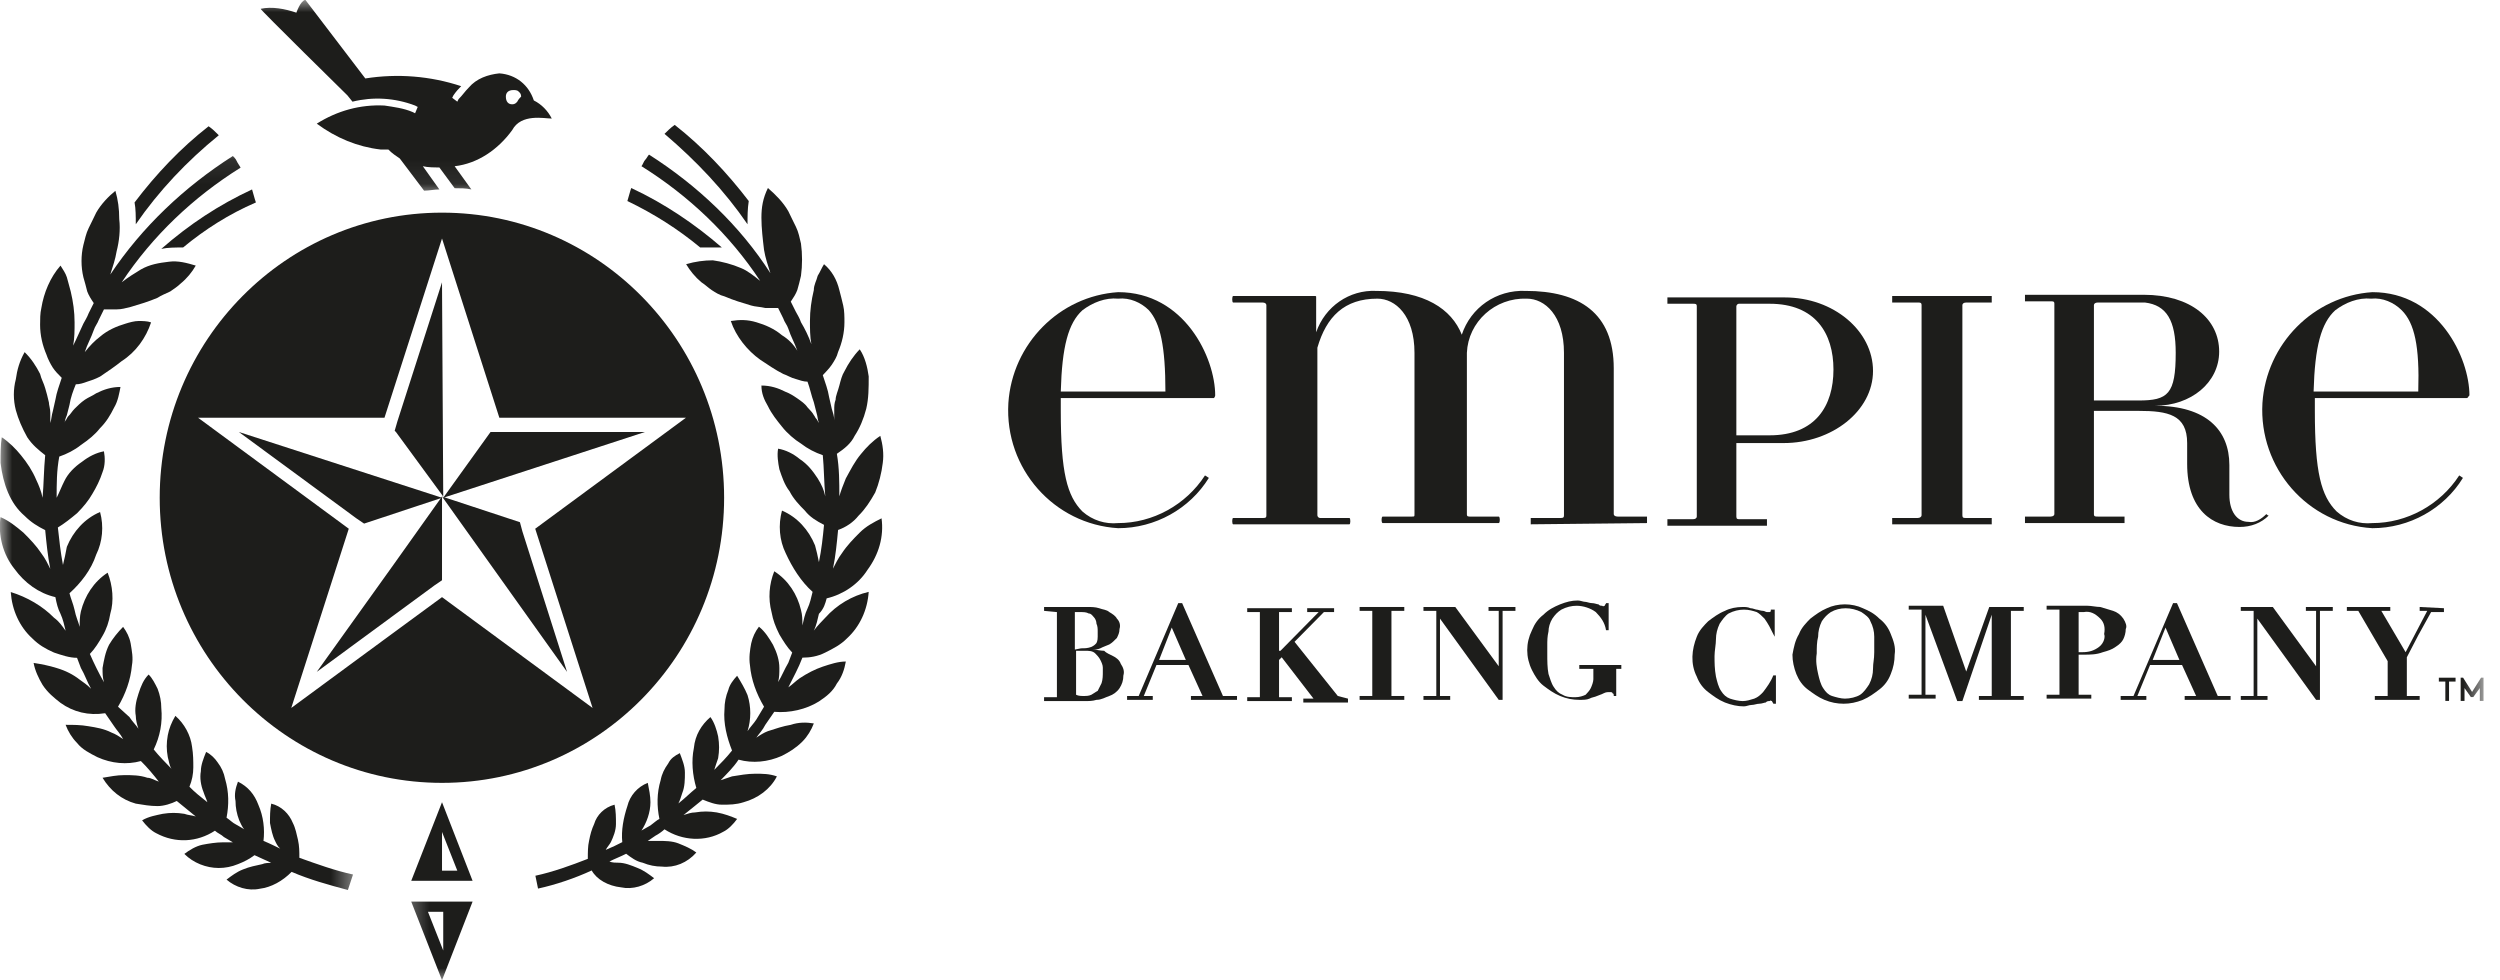 <?xml version="1.0"?>
<svg xmlns="http://www.w3.org/2000/svg" width="102" height="40" viewBox="0 0 102 40" fill="none">
<mask id="mask0_1_834" style="mask-type:luminance" maskUnits="userSpaceOnUse" x="9" y="0" width="15" height="8">
<path d="M9.035 0H23.732V7.923H9.035V0Z" fill="white"/>
</mask>
<g mask="url(#mask0_1_834)">
<path d="M22.512 4.837C22.354 4.521 22.095 4.256 21.78 4.098C21.572 3.466 21.055 3.043 20.373 2.993C19.907 3.043 19.44 3.201 19.125 3.574C18.967 3.732 18.866 3.89 18.708 4.047L18.658 4.148L18.45 3.99L18.5 3.89C18.608 3.732 18.708 3.624 18.816 3.516C17.56 3.1 16.211 2.993 14.905 3.201L12.458 -0.007C12.25 0.043 12.092 0.517 12.092 0.517C11.625 0.359 11.101 0.258 10.635 0.359C10.578 0.359 14.173 3.89 14.173 3.89L14.381 4.148C15.221 3.94 16.103 3.99 16.936 4.306L17.043 4.363L16.936 4.621L16.835 4.571C16.469 4.413 16.053 4.363 15.687 4.306C14.697 4.256 13.757 4.521 12.924 5.045C13.707 5.626 14.589 5.992 15.529 6.1C15.637 6.1 15.737 6.1 15.845 6.1C15.996 6.258 16.154 6.358 16.311 6.466L17.302 7.779C17.51 7.779 17.718 7.729 17.926 7.729L17.252 6.782C17.46 6.832 17.718 6.832 17.926 6.832L18.55 7.679C18.759 7.679 19.024 7.679 19.232 7.729L18.55 6.782C19.491 6.674 20.323 6.1 20.897 5.31C21.263 4.621 22.203 4.837 22.512 4.837C22.512 4.887 22.512 4.887 22.512 4.837ZM21.105 4.148C21.055 4.205 21.005 4.256 20.897 4.256C20.739 4.256 20.639 4.148 20.639 3.94C20.639 3.782 20.739 3.674 20.947 3.674C21.005 3.674 21.105 3.674 21.155 3.732C21.213 3.782 21.263 3.832 21.263 3.94C21.213 3.99 21.155 4.047 21.105 4.148Z" fill="#1D1D1B"/>
</g>
<path d="M5.54 9.15C6.48 7.786 7.628 6.573 8.927 5.518C8.769 5.361 8.669 5.26 8.511 5.152C7.363 6.049 6.372 7.097 5.49 8.26C5.54 8.518 5.54 8.834 5.54 9.15Z" fill="#1D1D1B"/>
<path d="M7.47 10.097C8.353 9.365 9.343 8.733 10.441 8.26C10.384 8.102 10.334 7.887 10.284 7.729C8.927 8.36 7.729 9.15 6.581 10.154C6.846 10.097 7.155 10.097 7.47 10.097Z" fill="#1D1D1B"/>
<mask id="mask1_1_834" style="mask-type:luminance" maskUnits="userSpaceOnUse" x="0" y="6" width="15" height="32">
<path d="M0 6.085H14.546V37.316H0V6.085Z" fill="white"/>
</mask>
<g mask="url(#mask1_1_834)">
<path d="M14.403 35.68C13.671 35.522 12.939 35.257 12.214 34.998C12.214 34.733 12.214 34.525 12.156 34.259C12.106 34.051 12.056 33.785 11.948 33.577C11.798 33.204 11.482 32.888 11.066 32.788C11.015 33.046 11.015 33.312 11.015 33.577C11.066 33.836 11.116 34.101 11.223 34.309C11.274 34.417 11.324 34.525 11.432 34.625C11.223 34.525 11.015 34.417 10.75 34.309C10.807 33.836 10.75 33.312 10.542 32.838C10.384 32.415 10.126 32.099 9.709 31.891C9.609 32.157 9.551 32.415 9.609 32.68C9.609 32.946 9.659 33.204 9.76 33.47C9.817 33.577 9.867 33.735 9.968 33.836L9.609 33.628C9.501 33.577 9.401 33.47 9.243 33.362C9.343 32.838 9.343 32.314 9.185 31.783C9.135 31.525 9.035 31.31 8.877 31.102C8.769 30.944 8.619 30.786 8.41 30.678C8.303 30.944 8.195 31.209 8.195 31.468C8.145 31.733 8.195 32.049 8.303 32.314C8.353 32.472 8.41 32.573 8.461 32.731C8.195 32.523 7.937 32.314 7.729 32.099C7.836 31.841 7.887 31.575 7.887 31.31C7.887 31.051 7.887 30.786 7.836 30.47C7.779 29.996 7.521 29.523 7.155 29.207C6.997 29.473 6.896 29.731 6.846 29.996C6.789 30.312 6.789 30.578 6.846 30.893C6.896 31.051 6.896 31.209 6.997 31.367C6.738 31.102 6.48 30.836 6.272 30.578C6.53 30.047 6.638 29.473 6.581 28.891C6.581 28.626 6.53 28.36 6.43 28.102C6.322 27.887 6.222 27.678 6.064 27.521C5.856 27.729 5.748 27.994 5.648 28.31C5.54 28.626 5.49 28.942 5.54 29.207C5.54 29.365 5.59 29.573 5.648 29.731C5.54 29.573 5.382 29.415 5.282 29.257L4.815 28.834C5.124 28.31 5.332 27.729 5.382 27.155C5.44 26.839 5.382 26.573 5.332 26.258C5.282 25.992 5.174 25.784 5.023 25.576C4.815 25.784 4.6 26.049 4.449 26.308C4.291 26.624 4.241 26.939 4.184 27.255C4.184 27.47 4.184 27.628 4.241 27.836C4.033 27.47 3.825 27.047 3.667 26.681C3.875 26.466 4.033 26.207 4.184 25.942C4.342 25.676 4.449 25.361 4.499 25.045C4.657 24.521 4.6 23.89 4.392 23.366C3.825 23.732 3.459 24.313 3.301 24.944C3.251 25.152 3.251 25.361 3.251 25.576C3.193 25.361 3.093 25.152 3.043 24.887C2.985 24.629 2.885 24.413 2.835 24.205C3.301 23.782 3.717 23.258 3.925 22.627C4.184 22.103 4.241 21.471 4.083 20.89C3.459 21.155 2.985 21.679 2.727 22.311C2.677 22.576 2.626 22.835 2.569 23.05C2.469 22.519 2.418 22.045 2.361 21.521C2.626 21.363 2.885 21.155 3.143 20.94C3.402 20.682 3.617 20.416 3.767 20.151C3.925 19.892 4.083 19.577 4.184 19.261C4.291 18.995 4.291 18.68 4.241 18.414C3.925 18.471 3.617 18.629 3.351 18.837C3.043 19.046 2.777 19.311 2.626 19.627C2.519 19.835 2.418 20.101 2.311 20.309C2.311 19.735 2.311 19.203 2.418 18.629C2.727 18.522 3.043 18.364 3.301 18.156C3.617 17.941 3.875 17.732 4.083 17.467C4.342 17.209 4.499 16.943 4.657 16.627C4.815 16.362 4.865 16.046 4.916 15.788C4.55 15.788 4.241 15.888 3.925 16.046C3.767 16.154 3.617 16.204 3.459 16.311C3.301 16.419 3.143 16.577 3.043 16.677C2.935 16.785 2.885 16.893 2.777 16.993C2.727 17.051 2.727 17.101 2.677 17.151C2.626 17.209 2.626 17.309 2.626 17.366C2.626 17.209 2.677 17.051 2.727 16.943L2.835 16.52C2.885 16.204 2.985 15.945 3.093 15.68C3.251 15.68 3.402 15.63 3.559 15.572C3.717 15.522 3.875 15.472 4.083 15.364C4.392 15.156 4.708 14.941 4.966 14.733C5.54 14.367 5.956 13.786 6.164 13.154C6.014 13.097 5.798 13.097 5.648 13.097C5.49 13.097 5.282 13.154 5.124 13.204C4.758 13.312 4.392 13.47 4.083 13.735C3.875 13.893 3.667 14.101 3.459 14.367C3.559 14.051 3.717 13.786 3.825 13.47C3.875 13.312 3.976 13.204 4.033 13.046L4.241 12.623C4.392 12.623 4.6 12.623 4.758 12.623C4.966 12.623 5.124 12.573 5.332 12.523C5.698 12.415 6.064 12.307 6.43 12.149C6.581 12.049 6.738 11.991 6.947 11.891C7.104 11.783 7.262 11.676 7.363 11.575C7.628 11.36 7.836 11.102 7.987 10.836C7.628 10.728 7.262 10.628 6.896 10.678C6.48 10.728 6.114 10.786 5.748 10.994C5.49 11.152 5.231 11.31 4.966 11.518C6.222 9.623 7.887 8.045 9.817 6.839C9.76 6.731 9.709 6.681 9.659 6.573C9.609 6.466 9.551 6.416 9.501 6.365C7.521 7.628 5.798 9.257 4.499 11.202C4.6 10.886 4.708 10.57 4.758 10.255C4.865 9.839 4.916 9.365 4.865 8.942C4.865 8.518 4.815 8.152 4.708 7.786C4.449 7.994 4.133 8.31 3.925 8.676C3.825 8.891 3.717 9.099 3.617 9.308C3.509 9.523 3.459 9.781 3.402 9.996C3.301 10.413 3.301 10.886 3.402 11.31C3.459 11.518 3.509 11.676 3.559 11.891C3.617 12.049 3.717 12.207 3.825 12.365L3.617 12.781C3.559 12.939 3.459 13.097 3.402 13.204C3.251 13.52 3.143 13.786 2.985 14.101C3.043 13.786 3.043 13.47 3.043 13.154C3.043 12.731 2.985 12.307 2.885 11.891C2.835 11.676 2.777 11.518 2.727 11.31C2.677 11.152 2.569 10.994 2.469 10.836C2.052 11.31 1.787 11.941 1.686 12.573C1.636 12.781 1.636 13.046 1.636 13.254C1.636 13.678 1.737 14.101 1.895 14.467C1.945 14.625 2.052 14.84 2.153 14.998C2.26 15.156 2.361 15.257 2.519 15.415C2.418 15.73 2.311 15.996 2.26 16.311L2.153 16.785C2.103 16.943 2.103 17.101 2.052 17.259C2.052 17.209 2.052 17.101 2.052 17.051C2.052 16.993 2.052 16.893 2.052 16.835C2.052 16.677 1.995 16.52 1.995 16.419C1.945 16.204 1.895 15.996 1.844 15.838C1.787 15.63 1.686 15.472 1.636 15.257C1.478 14.941 1.27 14.625 1.005 14.367C0.797 14.733 0.696 15.099 0.646 15.472C0.538 15.888 0.538 16.311 0.646 16.735C0.746 17.101 0.904 17.467 1.112 17.84C1.32 18.156 1.579 18.364 1.844 18.572C1.787 19.153 1.787 19.735 1.737 20.309C1.686 20.05 1.579 19.785 1.478 19.577C1.32 19.203 1.112 18.888 0.854 18.572C0.646 18.314 0.38 18.048 0.072 17.84C0.022 18.156 0.022 18.522 0.022 18.888C0.072 19.311 0.172 19.735 0.33 20.101C0.488 20.466 0.696 20.782 1.005 21.048C1.27 21.313 1.529 21.471 1.844 21.629C1.895 22.153 1.945 22.677 2.052 23.208C1.945 22.992 1.844 22.784 1.686 22.576C1.478 22.261 1.22 21.995 0.954 21.73C0.646 21.471 0.38 21.256 0.022 21.098C-0.086 21.837 0.122 22.627 0.588 23.208C1.005 23.782 1.579 24.205 2.26 24.363C2.311 24.629 2.361 24.837 2.469 25.045C2.569 25.26 2.626 25.518 2.677 25.734C2.519 25.518 2.418 25.361 2.203 25.203C1.737 24.729 1.112 24.363 0.438 24.155C0.488 24.887 0.797 25.576 1.32 26.049C1.579 26.308 1.844 26.466 2.203 26.624C2.519 26.731 2.835 26.839 3.143 26.839L3.301 27.255C3.459 27.521 3.559 27.836 3.717 28.102C3.559 27.944 3.402 27.836 3.251 27.729C2.985 27.521 2.677 27.363 2.311 27.255C1.995 27.155 1.686 27.097 1.371 27.047C1.428 27.363 1.579 27.678 1.737 27.944C1.945 28.26 2.203 28.468 2.469 28.676C2.985 29.049 3.617 29.207 4.291 29.099L4.657 29.631C4.758 29.788 4.916 29.946 5.023 30.154C4.865 30.047 4.708 29.946 4.55 29.889C4.241 29.731 3.925 29.681 3.617 29.631C3.301 29.573 2.985 29.573 2.677 29.573C2.777 29.839 2.935 30.104 3.143 30.312C3.351 30.578 3.667 30.736 3.976 30.893C4.55 31.152 5.174 31.209 5.748 31.051C6.014 31.31 6.272 31.625 6.48 31.891C6.322 31.841 6.164 31.733 6.014 31.733C5.698 31.625 5.382 31.625 5.074 31.625C4.758 31.625 4.499 31.683 4.184 31.733C4.499 32.257 4.966 32.63 5.54 32.788C5.856 32.838 6.114 32.888 6.43 32.888C6.688 32.888 6.997 32.788 7.212 32.68C7.47 32.888 7.729 33.104 7.987 33.312C7.836 33.262 7.679 33.262 7.521 33.204C7.212 33.154 6.947 33.154 6.638 33.204C6.372 33.262 6.064 33.312 5.798 33.47C5.956 33.678 6.164 33.893 6.372 33.994C7.155 34.417 8.044 34.367 8.769 33.893C8.877 33.994 9.035 34.051 9.135 34.151L9.501 34.367C9.343 34.367 9.243 34.367 9.085 34.367C8.827 34.367 8.511 34.417 8.253 34.467C7.987 34.525 7.729 34.682 7.521 34.84C7.887 35.206 8.41 35.414 8.927 35.414C9.185 35.414 9.451 35.364 9.709 35.257C9.968 35.156 10.176 35.048 10.384 34.891C10.599 34.998 10.858 35.099 11.066 35.206C10.958 35.206 10.807 35.206 10.7 35.257C10.441 35.314 10.176 35.364 9.917 35.472C9.659 35.572 9.451 35.73 9.243 35.888C9.609 36.204 10.126 36.362 10.599 36.261C11.066 36.204 11.532 35.946 11.898 35.572C12.63 35.888 13.412 36.103 14.194 36.312L14.403 35.68Z" fill="#1D1D1B"/>
</g>
<path d="M30.499 9.15C30.499 8.834 30.499 8.518 30.549 8.202C29.659 7.04 28.669 5.992 27.528 5.095C27.37 5.203 27.212 5.361 27.112 5.461C28.41 6.566 29.559 7.779 30.499 9.15Z" fill="#1D1D1B"/>
<path d="M33.728 24.413C34.403 24.256 35.027 23.832 35.393 23.251C35.859 22.619 36.068 21.887 35.967 21.148C35.651 21.306 35.343 21.464 35.077 21.73C34.819 21.988 34.56 22.253 34.352 22.569C34.194 22.777 34.094 22.992 33.986 23.201C34.094 22.677 34.144 22.146 34.194 21.622C34.51 21.514 34.819 21.306 35.027 21.041C35.292 20.782 35.501 20.466 35.709 20.093C35.859 19.727 35.967 19.304 36.017 18.888C36.068 18.515 36.017 18.148 35.917 17.783C35.601 17.991 35.343 18.256 35.135 18.515C34.869 18.83 34.718 19.146 34.51 19.519C34.403 19.777 34.302 20.043 34.245 20.251C34.245 19.677 34.245 19.096 34.144 18.515C34.453 18.306 34.718 18.098 34.869 17.783C35.077 17.467 35.235 17.094 35.343 16.677C35.443 16.254 35.443 15.831 35.443 15.357C35.393 14.991 35.292 14.568 35.077 14.252C34.819 14.517 34.611 14.833 34.453 15.149C34.352 15.307 34.302 15.515 34.245 15.73C34.194 15.938 34.094 16.146 34.094 16.304C34.037 16.462 34.037 16.57 34.037 16.728C34.037 16.778 34.037 16.886 34.037 16.936C34.037 16.993 34.037 17.094 34.037 17.151C34.037 16.993 33.986 16.835 33.936 16.677L33.828 16.204C33.778 15.888 33.671 15.623 33.57 15.307C33.671 15.199 33.828 15.041 33.936 14.883C34.037 14.726 34.144 14.568 34.194 14.36C34.352 13.993 34.453 13.57 34.453 13.147C34.453 12.939 34.453 12.673 34.403 12.465C34.352 12.25 34.302 12.042 34.245 11.834C34.144 11.41 33.936 11.044 33.62 10.779C33.52 10.937 33.462 11.094 33.362 11.252C33.312 11.46 33.204 11.618 33.204 11.834C33.104 12.25 33.046 12.673 33.046 13.097C33.046 13.412 33.046 13.728 33.104 14.044C32.996 13.728 32.838 13.412 32.68 13.147C32.63 12.989 32.53 12.831 32.472 12.723L32.264 12.307C32.372 12.149 32.472 11.991 32.53 11.834C32.58 11.676 32.63 11.46 32.68 11.252C32.738 10.829 32.738 10.355 32.68 9.939C32.63 9.724 32.58 9.465 32.472 9.25C32.372 9.042 32.264 8.834 32.164 8.619C31.956 8.253 31.64 7.937 31.331 7.671C31.123 8.095 31.066 8.461 31.066 8.884C31.066 9.307 31.123 9.781 31.173 10.197C31.224 10.513 31.331 10.829 31.432 11.145C30.183 9.2 28.461 7.571 26.48 6.308C26.43 6.358 26.38 6.466 26.329 6.516C26.272 6.566 26.222 6.724 26.172 6.781C28.102 7.987 29.767 9.566 31.015 11.46C30.757 11.252 30.499 11.044 30.233 10.937C29.867 10.779 29.451 10.671 29.085 10.621C28.726 10.621 28.36 10.671 27.994 10.779C28.152 11.044 28.36 11.303 28.619 11.518C28.776 11.618 28.877 11.726 29.035 11.834C29.193 11.934 29.351 12.042 29.559 12.092C29.925 12.25 30.284 12.357 30.649 12.465C30.807 12.515 31.015 12.515 31.224 12.566C31.381 12.566 31.59 12.566 31.747 12.566L31.956 12.989C32.006 13.147 32.113 13.254 32.164 13.412C32.264 13.728 32.422 13.993 32.53 14.309C32.372 14.044 32.164 13.836 31.905 13.678C31.59 13.412 31.224 13.254 30.858 13.147C30.499 13.039 30.183 13.039 29.817 13.097C30.025 13.728 30.499 14.309 31.015 14.675C31.331 14.883 31.64 15.099 31.956 15.257C32.113 15.307 32.264 15.414 32.472 15.465C32.63 15.515 32.788 15.572 32.946 15.572C33.046 15.831 33.104 16.146 33.204 16.412L33.312 16.835C33.362 16.993 33.362 17.151 33.412 17.252C33.362 17.201 33.362 17.151 33.312 17.094C33.254 17.043 33.254 16.993 33.204 16.936C33.154 16.835 33.046 16.728 32.946 16.62C32.838 16.462 32.68 16.362 32.53 16.254C32.372 16.146 32.214 16.046 32.056 15.989C31.747 15.831 31.432 15.73 31.066 15.73C31.066 16.046 31.173 16.304 31.331 16.57C31.482 16.886 31.697 17.151 31.905 17.409C32.113 17.675 32.422 17.94 32.68 18.098C32.946 18.306 33.254 18.464 33.57 18.572C33.62 19.096 33.62 19.677 33.671 20.251C33.62 19.993 33.52 19.777 33.362 19.519C33.154 19.203 32.946 18.938 32.63 18.73C32.372 18.515 32.056 18.357 31.747 18.306C31.697 18.572 31.747 18.888 31.798 19.146C31.905 19.462 32.006 19.777 32.214 20.043C32.372 20.359 32.63 20.624 32.838 20.832C33.046 21.098 33.312 21.256 33.62 21.414C33.57 21.938 33.52 22.411 33.412 22.935C33.362 22.677 33.312 22.461 33.254 22.253C32.996 21.622 32.53 21.098 31.905 20.832C31.747 21.414 31.798 22.045 32.056 22.569C32.322 23.15 32.68 23.724 33.154 24.148C33.104 24.356 33.046 24.622 32.946 24.83C32.838 25.045 32.788 25.303 32.738 25.518C32.738 25.303 32.738 25.095 32.68 24.887C32.53 24.256 32.164 23.674 31.59 23.308C31.381 23.832 31.331 24.413 31.482 24.987C31.539 25.303 31.64 25.569 31.798 25.884C31.956 26.15 32.113 26.408 32.322 26.624L32.164 27.04C32.006 27.305 31.905 27.571 31.747 27.829C31.798 27.621 31.798 27.463 31.798 27.255C31.798 26.939 31.697 26.624 31.539 26.308C31.381 26.042 31.224 25.777 30.965 25.569C30.807 25.777 30.707 25.992 30.649 26.25C30.599 26.516 30.549 26.832 30.599 27.148C30.649 27.729 30.858 28.303 31.173 28.834L30.858 29.358C30.757 29.516 30.599 29.674 30.499 29.831C30.649 29.358 30.649 28.834 30.499 28.36C30.391 28.095 30.233 27.829 30.075 27.571C29.925 27.729 29.767 27.937 29.717 28.145C29.609 28.41 29.559 28.676 29.559 28.942C29.509 29.516 29.659 30.097 29.867 30.621C29.659 30.886 29.401 31.152 29.142 31.41C29.193 31.252 29.243 31.094 29.3 30.936C29.351 30.621 29.351 30.362 29.3 30.047C29.243 29.781 29.142 29.465 28.985 29.257C28.619 29.573 28.36 29.989 28.31 30.52C28.202 31.044 28.253 31.625 28.41 32.149C28.152 32.357 27.944 32.573 27.678 32.781C27.736 32.673 27.786 32.515 27.836 32.357C27.944 32.099 27.944 31.783 27.944 31.518C27.944 31.252 27.836 30.994 27.736 30.728C27.528 30.836 27.37 30.936 27.262 31.152C27.112 31.36 27.004 31.568 26.954 31.834C26.796 32.357 26.796 32.888 26.904 33.412C26.796 33.462 26.688 33.57 26.538 33.678L26.172 33.886C26.38 33.57 26.538 33.147 26.538 32.73C26.538 32.465 26.48 32.2 26.43 31.941C26.014 32.099 25.698 32.465 25.597 32.888C25.44 33.362 25.339 33.886 25.389 34.359C25.181 34.467 24.973 34.568 24.715 34.675C24.765 34.568 24.866 34.467 24.923 34.359C25.023 34.151 25.131 33.886 25.131 33.62C25.131 33.362 25.131 33.096 25.074 32.831C24.657 32.939 24.349 33.254 24.241 33.62C24.141 33.836 24.083 34.044 24.033 34.309C23.983 34.517 23.983 34.783 23.983 35.041C23.301 35.307 22.576 35.572 21.844 35.73L21.952 36.254C22.677 36.096 23.459 35.831 24.141 35.515C24.349 35.888 24.815 36.146 25.339 36.204C25.805 36.304 26.329 36.146 26.688 35.831C26.48 35.673 26.272 35.515 26.014 35.414C25.755 35.307 25.49 35.199 25.232 35.199C25.131 35.199 24.973 35.199 24.866 35.149C25.074 35.041 25.339 34.941 25.547 34.833C25.755 34.991 25.963 35.149 26.222 35.199C26.48 35.307 26.746 35.357 27.004 35.357C27.528 35.414 28.044 35.199 28.41 34.783C28.202 34.625 27.944 34.517 27.678 34.41C27.42 34.309 27.112 34.309 26.846 34.309C26.688 34.309 26.588 34.309 26.43 34.309L26.746 34.094C26.846 34.044 27.004 33.936 27.112 33.836C27.836 34.309 28.776 34.359 29.509 33.936C29.717 33.836 29.925 33.62 30.075 33.412C29.817 33.305 29.559 33.204 29.243 33.147C28.934 33.096 28.669 33.096 28.36 33.147C28.202 33.147 28.044 33.204 27.887 33.254C28.152 33.046 28.41 32.831 28.669 32.623C28.934 32.73 29.193 32.831 29.451 32.831C29.767 32.831 30.025 32.831 30.341 32.73C30.915 32.573 31.432 32.2 31.697 31.676C31.381 31.568 31.123 31.568 30.807 31.568C30.499 31.568 30.183 31.625 29.867 31.676C29.717 31.726 29.559 31.783 29.401 31.834C29.659 31.568 29.925 31.31 30.133 30.994C30.707 31.152 31.331 31.094 31.905 30.836C32.214 30.678 32.472 30.52 32.738 30.255C32.946 30.047 33.104 29.781 33.204 29.516C32.896 29.465 32.58 29.465 32.264 29.573C31.956 29.623 31.64 29.731 31.331 29.831C31.173 29.889 31.015 29.989 30.858 30.097C30.965 29.939 31.123 29.781 31.224 29.573L31.59 29.042C32.214 29.099 32.896 28.942 33.412 28.619C33.728 28.41 33.986 28.202 34.144 27.887C34.352 27.621 34.453 27.305 34.51 26.99C34.194 26.99 33.879 27.097 33.57 27.198C33.254 27.305 32.946 27.463 32.63 27.671C32.472 27.779 32.322 27.937 32.164 28.044C32.372 27.621 32.58 27.255 32.738 26.832C33.046 26.832 33.362 26.782 33.671 26.624C33.986 26.466 34.302 26.308 34.56 26.042C35.077 25.569 35.393 24.887 35.443 24.148C34.769 24.306 34.144 24.672 33.671 25.203C33.52 25.361 33.362 25.518 33.204 25.727C33.312 25.518 33.362 25.253 33.412 25.045C33.62 24.83 33.671 24.622 33.728 24.413Z" fill="#1D1D1B"/>
<path d="M29.451 10.097C28.36 9.15 27.112 8.303 25.755 7.671C25.698 7.829 25.648 8.044 25.597 8.202C26.688 8.726 27.678 9.358 28.568 10.097C28.877 10.097 29.142 10.097 29.451 10.097Z" fill="#1D1D1B"/>
<path d="M18.034 8.676C11.676 8.676 6.516 13.886 6.516 20.309C6.516 26.731 11.676 31.941 18.034 31.941C24.392 31.941 29.544 26.731 29.544 20.309C29.544 13.886 24.392 8.676 18.034 8.676ZM24.177 28.884L18.034 24.363L14.955 26.624L11.884 28.884L14.23 21.572L8.08 17.043H15.687L18.034 9.731L20.373 17.043H27.987L21.837 21.572L24.177 28.884Z" fill="#1D1D1B"/>
<path d="M18.034 32.73L16.778 35.938H19.282L18.034 32.73ZM18.034 33.943L18.658 35.522H18.034V33.943Z" fill="#1D1D1B"/>
<mask id="mask2_1_834" style="mask-type:luminance" maskUnits="userSpaceOnUse" x="16" y="35" width="5" height="5">
<path d="M16.383 35.479H20.057V40H16.383V35.479Z" fill="white"/>
</mask>
<g mask="url(#mask2_1_834)">
<path d="M16.778 36.785L18.034 39.993L19.282 36.785H16.778ZM17.46 37.201H18.084V38.78L17.46 37.201Z" fill="#1D1D1B"/>
</g>
<path d="M23.136 27.413L18.034 20.258L21.213 21.306L21.313 21.679L23.136 27.413ZM9.745 17.625L14.539 21.148L14.855 21.363L18.034 20.309L9.745 17.625ZM18.034 11.518L16.211 17.201L16.103 17.575L16.154 17.625L18.084 20.258L18.034 11.518ZM12.924 27.413L17.718 23.89L18.034 23.674V20.258L16.053 23.043L12.924 27.413ZM26.315 17.625H20.014L18.084 20.309L26.315 17.625Z" fill="#1D1D1B"/>
<path d="M72.824 12.135H68.03C68.03 12.185 68.03 12.185 68.03 12.235C68.03 12.293 68.03 12.393 68.03 12.393H69.071C69.178 12.393 69.229 12.393 69.229 12.501V21.076C69.229 21.134 69.178 21.184 69.071 21.184H68.03C68.03 21.292 68.03 21.342 68.03 21.45H72.092C72.092 21.342 72.092 21.292 72.092 21.184H71.001C70.893 21.184 70.843 21.184 70.843 21.076V18.077H72.774C74.747 18.077 76.419 16.764 76.419 15.135C76.419 13.498 74.805 12.135 72.824 12.135ZM72.2 17.761H70.843V12.501C70.843 12.451 70.893 12.393 70.944 12.393H72.2C74.073 12.393 74.805 13.606 74.805 15.077C74.805 16.555 74.073 17.761 72.2 17.761Z" fill="#1D1D1B"/>
<path d="M49.53 16.24H43.28V16.764C43.28 19.29 43.538 20.237 44.162 20.868C44.578 21.234 45.102 21.392 45.619 21.342C47.033 21.342 48.382 20.603 49.164 19.397L49.322 19.498C48.54 20.761 47.133 21.55 45.619 21.55C43.014 21.392 40.983 19.132 41.141 16.448C41.299 14.03 43.222 12.078 45.619 11.92C48.332 11.92 49.58 14.604 49.58 16.132C49.58 16.182 49.53 16.24 49.53 16.24ZM46.875 12.659C46.559 12.343 46.093 12.135 45.619 12.185C45.102 12.135 44.578 12.343 44.162 12.659C43.588 13.183 43.33 14.13 43.28 15.974H47.549C47.549 14.13 47.341 13.183 46.875 12.659Z" fill="#1D1D1B"/>
<path d="M62.454 21.392C62.454 21.292 62.454 21.234 62.454 21.134H63.653C63.753 21.134 63.81 21.134 63.81 21.026V14.395C63.81 12.867 63.028 12.185 62.296 12.185C60.998 12.135 59.9 13.132 59.849 14.395V20.976C59.849 21.026 59.849 21.076 59.95 21.076H61.148C61.206 21.076 61.206 21.342 61.148 21.342H56.412C56.355 21.342 56.355 21.076 56.412 21.076H57.61C57.711 21.076 57.711 21.076 57.711 20.976V14.395C57.711 12.867 56.929 12.185 56.197 12.185C54.847 12.185 54.115 12.924 53.749 14.187V21.026C53.749 21.076 53.8 21.134 53.857 21.134H55.056C55.106 21.134 55.106 21.392 55.056 21.392H50.312C50.262 21.392 50.262 21.134 50.312 21.134H51.511C51.618 21.134 51.668 21.134 51.668 21.026V12.451C51.668 12.393 51.618 12.343 51.511 12.343H50.312C50.262 12.343 50.262 12.078 50.312 12.078H53.649C53.699 12.078 53.699 12.078 53.699 12.135V13.556C54.065 12.501 55.056 11.819 56.146 11.869C58.127 11.869 59.225 12.608 59.641 13.656C60.007 12.551 61.048 11.819 62.246 11.869C64.435 11.869 65.841 12.766 65.841 15.027V20.976C65.841 21.026 65.892 21.076 65.999 21.076H67.198C67.198 21.184 67.198 21.234 67.198 21.342L62.454 21.392Z" fill="#1D1D1B"/>
<path d="M100.646 16.24H94.446V16.764C94.446 19.29 94.704 20.237 95.335 20.868C95.752 21.234 96.268 21.392 96.792 21.342C98.199 21.342 99.555 20.603 100.337 19.397L100.488 19.498C99.713 20.761 98.299 21.55 96.792 21.55C94.137 21.392 92.156 19.081 92.307 16.448C92.465 14.03 94.395 12.078 96.792 11.92C99.498 11.92 100.753 14.604 100.753 16.132C100.696 16.182 100.696 16.24 100.646 16.24ZM97.991 12.659C97.675 12.343 97.209 12.135 96.742 12.185C96.218 12.135 95.694 12.343 95.278 12.659C94.704 13.183 94.446 14.13 94.395 15.974H98.665C98.723 14.13 98.514 13.183 97.991 12.659Z" fill="#1D1D1B"/>
<path d="M80.222 21.134C80.115 21.134 80.065 21.134 80.065 21.026V12.451C80.065 12.393 80.115 12.343 80.222 12.343H81.263C81.263 12.235 81.263 12.185 81.263 12.078H77.201C77.201 12.185 77.201 12.235 77.201 12.343H78.242C78.342 12.343 78.4 12.343 78.4 12.451V21.026C78.4 21.076 78.342 21.134 78.242 21.134H77.201C77.201 21.234 77.201 21.292 77.201 21.392H81.263C81.263 21.292 81.263 21.234 81.263 21.134H80.222Z" fill="#1D1D1B"/>
<path d="M92.465 20.976C92.257 21.184 91.999 21.342 91.74 21.292C91.267 21.292 90.958 20.868 90.958 20.187V18.974C90.958 17.553 90.018 16.555 87.93 16.555C89.394 16.555 90.542 15.608 90.542 14.345C90.542 13.025 89.394 12.027 87.463 12.027H82.619V12.078V12.135C82.619 12.185 82.619 12.293 82.619 12.293H83.66C83.767 12.293 83.818 12.293 83.818 12.393V20.976C83.818 21.026 83.767 21.076 83.66 21.076H82.619C82.619 21.184 82.619 21.234 82.619 21.342H86.681C86.681 21.234 86.681 21.184 86.681 21.076H85.59C85.483 21.076 85.432 21.076 85.432 20.976V16.764H87.255C88.454 16.764 89.236 16.921 89.236 18.077V18.924C89.236 20.818 90.276 21.5 91.374 21.5C91.841 21.5 92.257 21.342 92.573 21.026C92.573 21.076 92.465 20.976 92.465 20.976ZM85.432 12.451C85.432 12.393 85.483 12.343 85.59 12.343H87.155C87.255 12.343 87.413 12.343 87.513 12.343C88.403 12.451 88.769 13.082 88.769 14.395C88.769 16.082 88.454 16.34 87.255 16.34H85.432V12.451Z" fill="#1D1D1B"/>
<path d="M42.598 24.923V24.765H43.437C43.588 24.765 43.746 24.765 43.904 24.765C44.062 24.765 44.212 24.765 44.37 24.765C44.528 24.765 44.686 24.765 44.844 24.815C44.995 24.873 45.153 24.873 45.26 24.973C45.361 25.03 45.519 25.131 45.569 25.239C45.676 25.346 45.727 25.504 45.676 25.662C45.676 25.82 45.619 25.92 45.569 26.028C45.468 26.136 45.361 26.236 45.26 26.294C45.153 26.344 44.995 26.394 44.894 26.451C44.786 26.502 44.686 26.502 44.578 26.502C44.736 26.502 44.894 26.552 45.052 26.552C45.153 26.66 45.31 26.71 45.411 26.767C45.519 26.817 45.676 26.925 45.727 27.083C45.834 27.241 45.885 27.399 45.834 27.556C45.834 27.765 45.777 27.922 45.676 28.08C45.569 28.238 45.411 28.346 45.26 28.396C45.102 28.446 44.944 28.554 44.736 28.554C44.578 28.604 44.42 28.604 44.27 28.604C44.112 28.604 43.954 28.604 43.796 28.604C43.645 28.604 43.488 28.604 43.33 28.604H42.598V28.446H43.122V24.973L42.598 24.923ZM44.112 26.451C44.27 26.451 44.37 26.451 44.528 26.394C44.636 26.344 44.686 26.294 44.736 26.236C44.786 26.136 44.786 26.028 44.786 25.978C44.786 25.92 44.786 25.82 44.786 25.762C44.786 25.662 44.786 25.554 44.736 25.447C44.736 25.346 44.686 25.239 44.636 25.188C44.578 25.131 44.528 25.03 44.42 25.03C44.32 24.973 44.212 24.973 44.062 24.973C44.004 24.973 43.954 24.973 43.954 24.973H43.854V26.502L44.112 26.451ZM44.212 28.396C44.32 28.396 44.42 28.396 44.528 28.346C44.636 28.288 44.686 28.238 44.786 28.188C44.844 28.08 44.894 27.973 44.944 27.872C44.995 27.714 44.995 27.556 44.995 27.399C44.995 27.341 44.995 27.291 44.995 27.241C44.995 27.133 44.944 27.025 44.894 26.925C44.844 26.817 44.736 26.71 44.686 26.66C44.578 26.552 44.42 26.552 44.27 26.552H43.904V28.346C44.004 28.396 44.112 28.396 44.212 28.396Z" fill="#1D1D1B"/>
<path d="M72.35 25.87C72.25 25.662 72.142 25.447 71.991 25.239C71.884 25.131 71.783 25.03 71.676 24.973C71.518 24.923 71.36 24.873 71.152 24.873C70.944 24.873 70.736 24.923 70.527 25.03C70.377 25.131 70.269 25.289 70.162 25.447C70.061 25.662 70.011 25.87 70.011 26.078C70.011 26.294 69.953 26.552 69.953 26.767C69.953 27.026 69.953 27.291 70.011 27.607C70.061 27.815 70.111 28.03 70.219 28.188C70.319 28.346 70.427 28.446 70.585 28.504C70.736 28.554 70.944 28.604 71.102 28.604C71.259 28.604 71.417 28.554 71.575 28.504C71.726 28.446 71.834 28.346 71.934 28.238C72.092 28.03 72.25 27.815 72.35 27.556H72.458V28.712H72.35C72.35 28.662 72.3 28.662 72.3 28.604C72.25 28.604 72.25 28.554 72.2 28.604C72.142 28.604 72.092 28.604 72.042 28.662C71.991 28.662 71.884 28.712 71.783 28.712C71.676 28.712 71.575 28.762 71.468 28.762C71.36 28.762 71.259 28.82 71.152 28.82C70.893 28.82 70.635 28.762 70.377 28.662C70.111 28.554 69.903 28.396 69.695 28.238C69.487 28.08 69.329 27.872 69.229 27.607C68.963 27.083 69.02 26.502 69.229 25.978C69.329 25.712 69.537 25.504 69.695 25.346C69.903 25.188 70.111 25.03 70.377 24.923C70.585 24.815 70.843 24.765 71.102 24.765C71.209 24.765 71.31 24.765 71.417 24.815C71.518 24.815 71.625 24.873 71.676 24.873C71.726 24.873 71.834 24.923 71.934 24.923C71.991 24.923 72.042 24.973 72.092 24.973C72.142 24.973 72.2 24.973 72.2 24.973C72.25 24.973 72.25 24.923 72.25 24.873H72.408V25.978L72.35 25.87Z" fill="#1D1D1B"/>
<path d="M73.398 25.87C73.498 25.605 73.707 25.396 73.864 25.239C74.073 25.081 74.281 24.923 74.539 24.815C74.747 24.715 75.013 24.657 75.271 24.657C75.529 24.657 75.795 24.715 76.003 24.815C76.261 24.923 76.469 25.03 76.677 25.239C76.885 25.396 77.043 25.605 77.144 25.87C77.251 26.136 77.352 26.394 77.302 26.71C77.302 26.975 77.251 27.241 77.144 27.499C77.043 27.765 76.885 27.973 76.677 28.131C76.469 28.288 76.261 28.446 76.003 28.554C75.737 28.662 75.479 28.712 75.221 28.712C74.955 28.712 74.697 28.662 74.438 28.554C74.18 28.446 73.972 28.288 73.757 28.131C73.549 27.973 73.398 27.765 73.29 27.499C73.19 27.241 73.132 26.975 73.132 26.71C73.19 26.394 73.24 26.136 73.398 25.87ZM74.18 27.499C74.23 27.714 74.281 27.922 74.388 28.08C74.489 28.238 74.596 28.346 74.747 28.396C74.905 28.446 75.113 28.504 75.271 28.504C75.479 28.504 75.737 28.446 75.895 28.346C76.053 28.238 76.154 28.08 76.261 27.922C76.369 27.714 76.419 27.499 76.419 27.291C76.419 27.025 76.469 26.925 76.469 26.609C76.469 26.344 76.469 26.236 76.469 25.978C76.469 25.762 76.419 25.554 76.311 25.346C76.261 25.188 76.103 25.081 75.945 24.973C75.529 24.765 75.063 24.765 74.697 24.973C74.539 25.081 74.438 25.188 74.331 25.346C74.23 25.554 74.18 25.762 74.18 25.978C74.123 26.186 74.123 26.451 74.123 26.659C74.073 26.975 74.123 27.241 74.18 27.499Z" fill="#1D1D1B"/>
<path d="M55.472 24.765V24.923H55.989V28.396H55.472V28.554H57.295V28.396H56.771V24.923H57.295V24.765H55.472Z" fill="#1D1D1B"/>
<path d="M64.435 27.133V27.291H65.009V27.341C65.009 27.449 65.009 27.607 65.009 27.714C65.009 27.815 64.952 27.973 64.901 28.08C64.851 28.188 64.743 28.288 64.693 28.346C64.593 28.396 64.435 28.446 64.277 28.446C64.119 28.446 63.911 28.446 63.753 28.346C63.602 28.288 63.495 28.188 63.394 28.03C63.287 27.872 63.236 27.657 63.179 27.499C63.129 27.241 63.129 26.975 63.129 26.66V26.344C63.129 26.136 63.129 25.978 63.179 25.762C63.179 25.605 63.236 25.396 63.337 25.239C63.445 25.081 63.545 24.973 63.703 24.873C63.911 24.765 64.119 24.715 64.327 24.715C64.593 24.715 64.901 24.815 65.109 24.973C65.317 25.188 65.475 25.396 65.526 25.712H65.633V24.607H65.526C65.526 24.657 65.475 24.657 65.475 24.715C65.425 24.715 65.425 24.765 65.368 24.715C65.317 24.715 65.267 24.715 65.217 24.657C65.16 24.657 65.059 24.607 64.952 24.607C64.851 24.607 64.743 24.557 64.693 24.557C64.593 24.557 64.485 24.5 64.377 24.5C64.119 24.5 63.911 24.557 63.653 24.657C63.394 24.765 63.179 24.873 62.971 25.081C62.763 25.239 62.612 25.447 62.505 25.712C62.246 26.236 62.246 26.817 62.505 27.341C62.612 27.556 62.763 27.815 62.971 27.973C63.179 28.131 63.394 28.288 63.653 28.396C63.911 28.504 64.169 28.554 64.435 28.554C64.593 28.554 64.743 28.554 64.851 28.504C64.952 28.446 65.059 28.446 65.16 28.396C65.267 28.346 65.317 28.346 65.425 28.288C65.526 28.238 65.576 28.238 65.683 28.238C65.734 28.238 65.791 28.238 65.791 28.288C65.841 28.288 65.841 28.346 65.841 28.396H65.942V27.291H66.15V27.133H64.435Z" fill="#1D1D1B"/>
<path d="M60.732 24.765V24.923H61.148V27.183L59.376 24.765H58.077V24.923H58.601V28.396H58.077V28.554H59.168V28.396H58.751V25.239L61.148 28.554H61.306V24.923H61.83V24.765H60.732Z" fill="#1D1D1B"/>
<path d="M86.631 25.239C86.523 25.081 86.373 24.973 86.215 24.923C86.057 24.873 85.849 24.815 85.691 24.765C85.533 24.765 85.325 24.715 85.174 24.715C84.966 24.715 84.808 24.715 84.6 24.715C84.392 24.715 84.234 24.715 84.026 24.715H83.502V24.873H84.026V28.346H83.502V28.504H85.325V28.346H84.808V26.71H85.016C85.275 26.71 85.533 26.71 85.798 26.609C86.007 26.552 86.164 26.502 86.315 26.394C86.473 26.294 86.581 26.186 86.631 26.078C86.681 25.978 86.731 25.82 86.731 25.662C86.789 25.554 86.731 25.396 86.631 25.239ZM85.641 26.394C85.432 26.552 85.224 26.609 84.966 26.609H84.808V24.973C84.858 24.973 84.858 24.973 84.909 24.973C84.966 24.973 84.966 24.973 85.016 24.973C85.275 24.923 85.483 25.03 85.691 25.239C85.849 25.396 85.899 25.605 85.849 25.87C85.899 25.978 85.849 26.236 85.641 26.394Z" fill="#1D1D1B"/>
<path d="M54.582 28.396L52.817 26.186L54.015 24.973H54.431V24.815H53.333V24.973H53.8L52.243 26.552H52.185V24.973H52.709V24.815H50.886V24.973H51.403V28.446H50.886V28.604H52.709V28.446H52.185V26.925L52.293 26.817L53.592 28.504H53.175V28.662H54.998V28.504L54.582 28.396Z" fill="#1D1D1B"/>
<path d="M81.162 24.765L80.222 27.399L79.282 24.715H77.876V24.873H78.4V28.346H77.876V28.504H78.974V28.346H78.558V25.081L79.856 28.604H80.065L81.263 25.081V28.396H80.739V28.554H82.569V28.396H82.045V24.923H82.569V24.765H81.162Z" fill="#1D1D1B"/>
<path d="M90.484 28.396L88.82 24.607H88.662L87.047 28.396H86.523V28.554H87.571V28.396H87.205L87.722 27.133H89.028L89.602 28.396H89.135V28.554H91.008V28.396H90.484ZM87.829 26.925L88.353 25.605L88.92 26.925H87.829Z" fill="#1D1D1B"/>
<path d="M94.08 24.765V24.923H94.496V27.183L92.731 24.765H91.424V24.923H91.948V28.396H91.424V28.554H92.515V28.396H92.099V25.239L94.496 28.554H94.654V24.923H95.178V24.765H94.08Z" fill="#1D1D1B"/>
<path d="M49.896 28.396L48.231 24.607H48.073L46.459 28.396H45.985V28.554H47.033V28.396H46.667L47.183 27.133H48.489L49.063 28.396H48.59V28.554H50.47V28.396H49.896ZM47.291 26.925L47.808 25.605L48.382 26.925H47.291Z" fill="#1D1D1B"/>
<path d="M98.723 24.765V24.923H99.031L98.149 26.609L97.158 24.923H97.524V24.765H95.752V24.923H96.218L97.417 26.975V28.396H96.893V28.554H98.723V28.396H98.199V26.817L98.665 25.92L99.189 24.973H99.713V24.815L98.723 24.765Z" fill="#1D1D1B"/>
<path d="M100.187 27.65V27.808H99.921V28.597H99.77V27.808H99.505V27.65H100.187Z" fill="#1D1D1B"/>
<mask id="mask3_1_834" style="mask-type:luminance" maskUnits="userSpaceOnUse" x="99" y="26" width="3" height="4">
<path d="M99.053 26.294H101.335V29.968H99.053V26.294Z" fill="white"/>
</mask>
<g mask="url(#mask3_1_834)">
<path d="M100.861 28.231L101.227 27.65H101.328V28.597H101.177V28.073L100.911 28.439H100.811L100.553 28.073V28.597H100.395V27.65H100.495L100.861 28.231Z" fill="#1D1D1B"/>
</g>
</svg>
